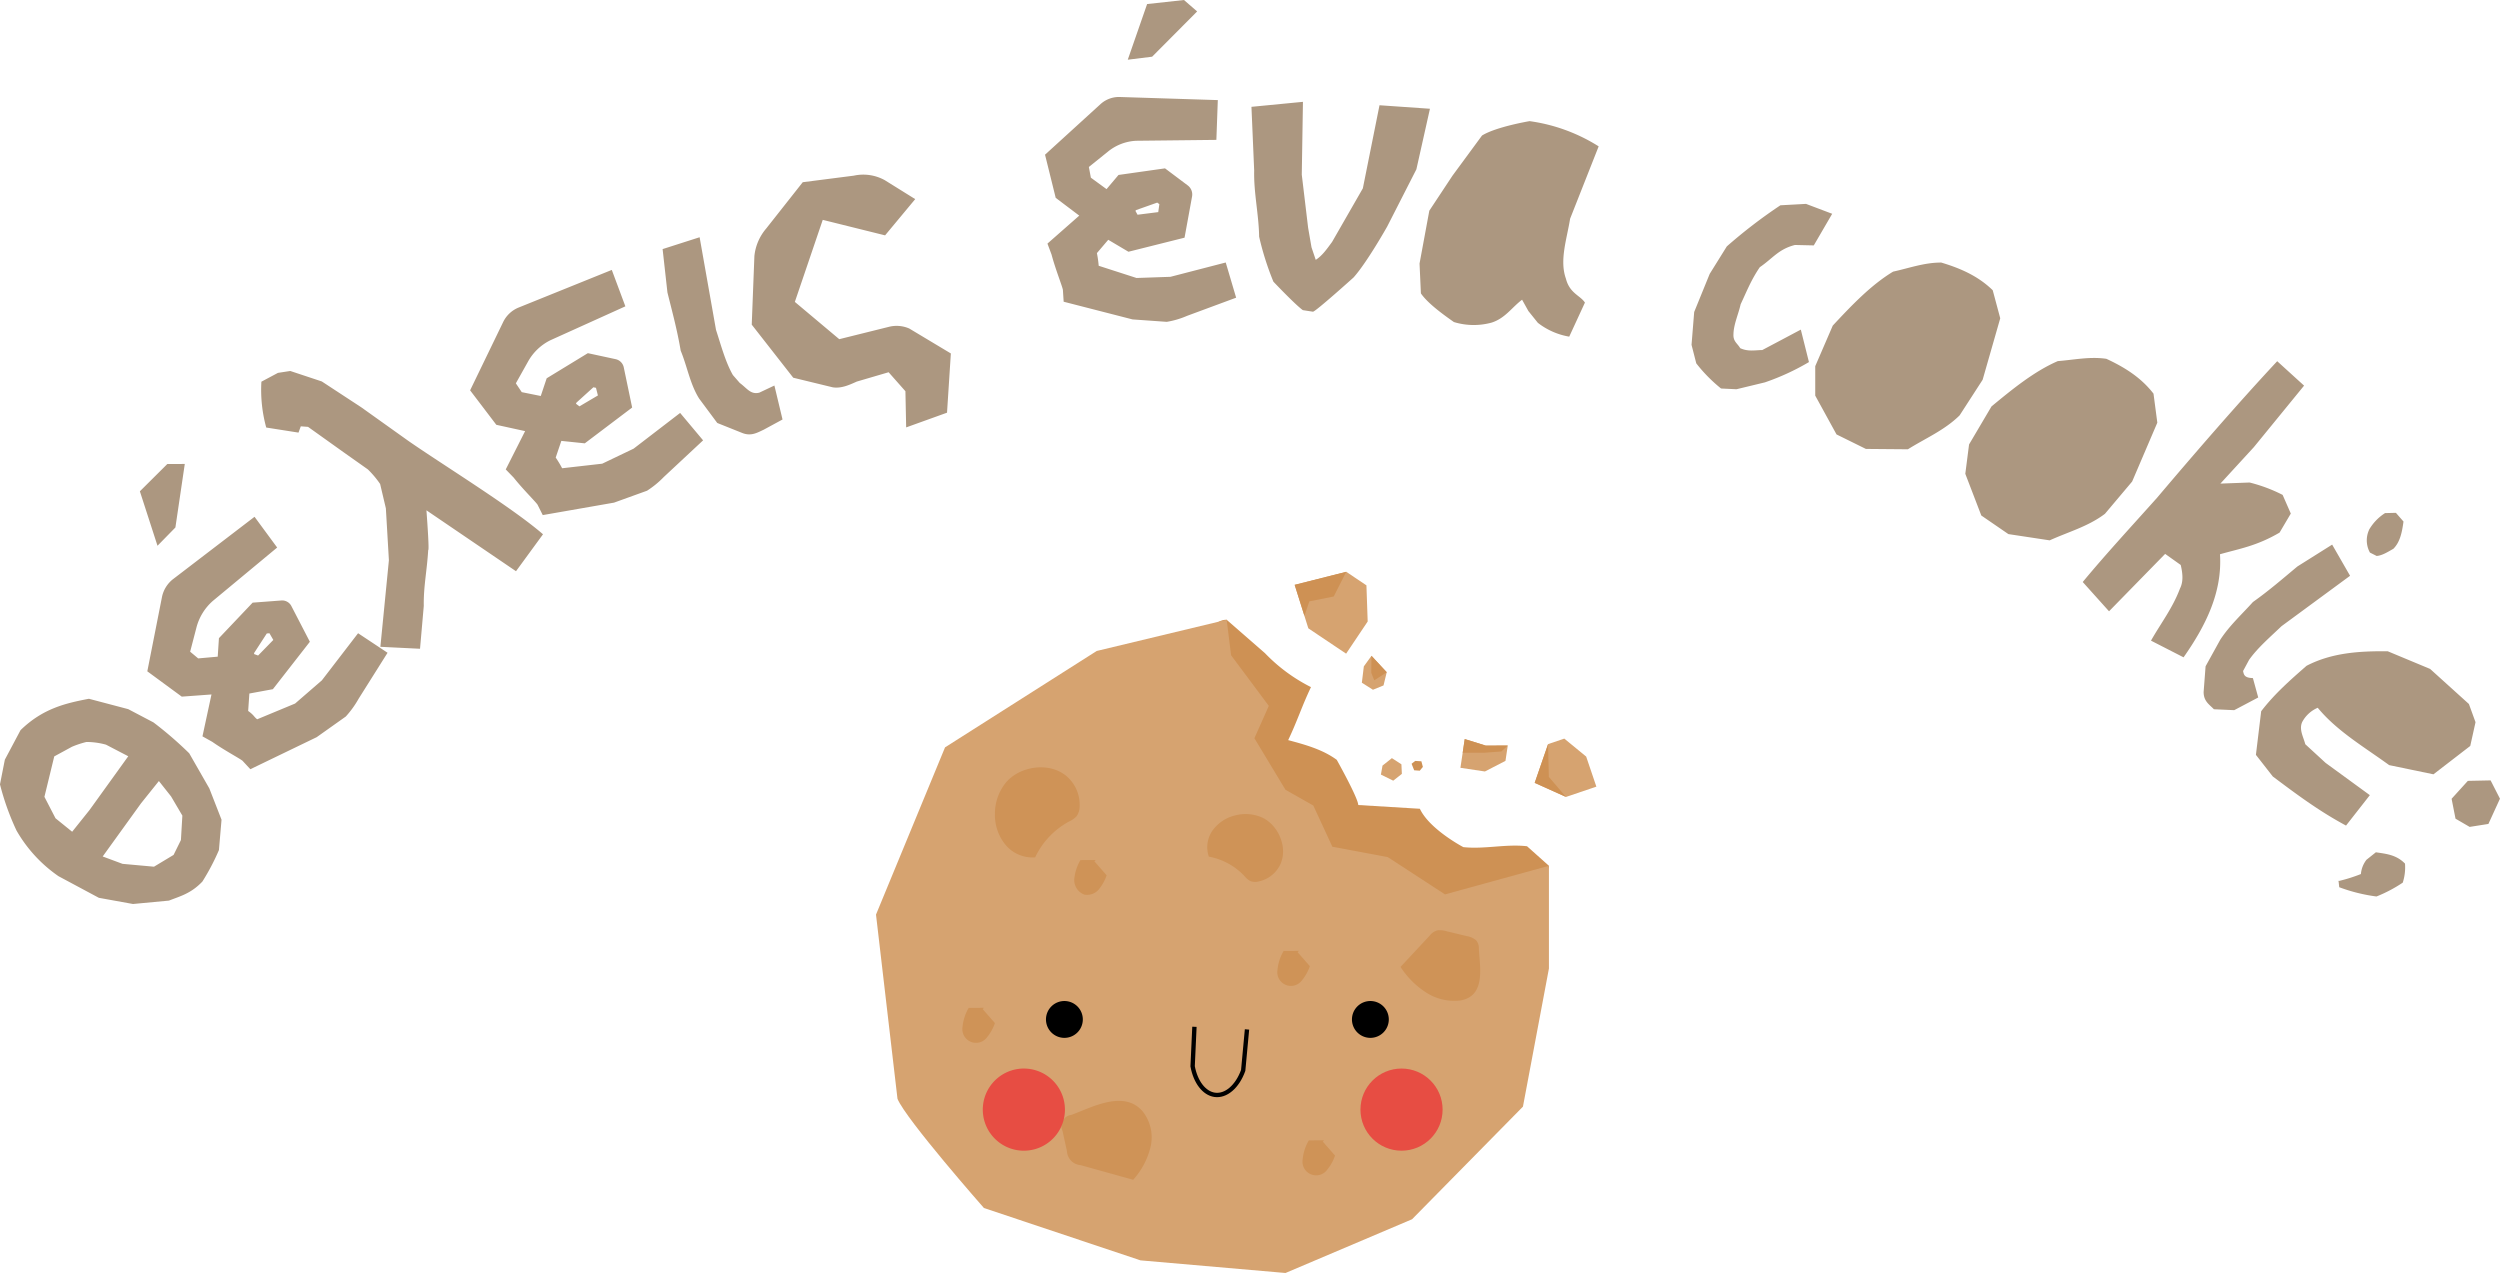 <svg xmlns="http://www.w3.org/2000/svg" xmlns:xlink="http://www.w3.org/1999/xlink" viewBox="117.96 24.27 639.78 325.77">
  <defs>
    <clipPath id="clip-path">
      <rect width="875.2" height="628.854" fill="none"/>
    </clipPath>
  </defs>
  <g id="Repeat_Grid_1" data-name="Repeat Grid 1" clip-path="url(#clip-path)">
    <g>
      <path id="Path_32075" data-name="Path 32075" d="M453.454,200.116c-2.374,4.979-3.459,8.579-5.833,13.559,4.346,1.165,8.8,2.382,12.431,5.045,0,0,5.488,9.8,5.5,11.567l15.771.956c2.478,5.286,11.124,9.818,11.124,9.818,5.413.582,10.9-.851,16.3-.226l5.6,5c.2.9-1.679,2.1-2.119,2.91-5.443,10.039-13.73,15.771-22.927,22.541-12.77-12.362-35.7-5.86-49.747-16.753-4.247-3.294-7.251-7.9-10.173-12.407l-10.794-16.664c-1.606-2.48-3.245-5.037-3.827-7.933-.874-4.35.746-8.771,2.338-12.912,1.71-4.45,8.475-21.879,14.779-21.743l9.784,8.53a43.228,43.228,0,0,0,11.793,8.707" fill="#ce9154"/>
      <path id="Path_32076" data-name="Path 32076" d="M398.624,190.86l-38.817,24.669-17.669,42.8,5.5,47.149c2.217,5.321,22.12,27.934,22.12,27.934l40.062,13.4,37.114,3.231,32.387-13.752L507.7,307.47l6.651-35.353V245.84l-26.6,7.316-14.631-9.533-14.189-2.66-4.877-10.542-7.122-4.03-7.957-13.2,3.689-8.28-9.651-12.946-1.132-9.09Z" fill="#d6a370"/>
      <path id="Path_32077" data-name="Path 32077" d="M375.257,224.691a12.705,12.705,0,0,0-2.687,7.917,12.052,12.052,0,0,0,2.735,7.887,9.036,9.036,0,0,0,7.561,3.188,20.261,20.261,0,0,1,8.641-9.159,6.2,6.2,0,0,0,1.94-1.341,4.205,4.205,0,0,0,.8-2.418,9.627,9.627,0,0,0-3.427-7.936c-4.451-3.665-12.023-2.517-15.563,1.862" fill="#cf9357"/>
      <path id="Path_32078" data-name="Path 32078" d="M440.868,233.445a10.491,10.491,0,0,0-6.876-.486,9.938,9.938,0,0,0-5.717,3.833,7.448,7.448,0,0,0-.96,6.7,16.7,16.7,0,0,1,9.115,4.97,5.106,5.106,0,0,0,1.475,1.266,3.452,3.452,0,0,0,2.1.131,7.941,7.941,0,0,0,5.612-4.394c1.989-4.315-.511-10.113-4.744-12.02" fill="#cf9357"/>
      <path id="Path_32079" data-name="Path 32079" d="M392.13,309.591a2.871,2.871,0,0,0-2.252,4.117l1.127,5.166a3.771,3.771,0,0,0,3.495,3.57l13.451,3.746a19.32,19.32,0,0,0,4.461-8.45,10.722,10.722,0,0,0-2.062-9.092c-4.794-5.512-12.866-1.038-18.22.943" fill="#cf9357"/>
      <path id="Path_32080" data-name="Path 32080" d="M496.414,267.036a3.043,3.043,0,0,0-.692-2.127,4.911,4.911,0,0,0-2.415-1.082l-5.091-1.23a5.959,5.959,0,0,0-2.343-.251,3.651,3.651,0,0,0-2,1.322l-7.5,8.043a21.733,21.733,0,0,0,6.425,6.471,13.253,13.253,0,0,0,8.985,2.11c6.521-1.226,4.841-8.691,4.636-13.256" fill="#cf9357"/>
      <path id="Path_32081" data-name="Path 32081" d="M398.368,244.361l-3.913.02a11.583,11.583,0,0,0-1.573,4.841,3.963,3.963,0,0,0,2.588,3.993,3.922,3.922,0,0,0,3.7-1.348,11.545,11.545,0,0,0,1.989-3.6l-3.129-3.576" fill="#cf9357"/>
      <path id="Path_32082" data-name="Path 32082" d="M450.372,267.611l-3.913.02a11.583,11.583,0,0,0-1.573,4.841,3.5,3.5,0,0,0,6.291,2.645,11.545,11.545,0,0,0,1.989-3.6l-3.127-3.568" fill="#cf9357"/>
      <path id="Path_32083" data-name="Path 32083" d="M369.776,282.181l-3.913.02a11.578,11.578,0,0,0-1.573,4.84,3.5,3.5,0,0,0,6.291,2.646,11.576,11.576,0,0,0,1.989-3.6l-3.127-3.569" fill="#cf9357"/>
      <path id="Path_32084" data-name="Path 32084" d="M456.817,316.091l-3.913.019a11.6,11.6,0,0,0-1.573,4.841,3.5,3.5,0,0,0,6.292,2.645,11.542,11.542,0,0,0,1.988-3.6l-3.126-3.569" fill="#cf9357"/>
      <path id="Path_32085" data-name="Path 32085" d="M390.352,280.443a4.714,4.714,0,1,1-4.714,4.714,4.715,4.715,0,0,1,4.714-4.714"/>
      <path id="Path_32086" data-name="Path 32086" d="M380.765,298.605a9.662,9.662,0,1,1-10.416,8.844,9.663,9.663,0,0,1,10.416-8.844h0" fill="#e74d43"/>
      <path id="Path_32087" data-name="Path 32087" d="M380.765,298.605a9.662,9.662,0,1,1-10.416,8.844,9.663,9.663,0,0,1,10.416-8.844Z" fill="none" stroke="#e74d43" stroke-miterlimit="10" stroke-width="1.697"/>
      <path id="Path_32088" data-name="Path 32088" d="M476.629,298.573a9.662,9.662,0,1,1-9.662,9.662,9.662,9.662,0,0,1,9.662-9.662" fill="#e74d43"/>
      <circle id="Ellipse_737" data-name="Ellipse 737" cx="9.662" cy="9.662" r="9.662" transform="translate(466.967 298.572)" fill="none" stroke="#e74d43" stroke-miterlimit="10" stroke-width="1.697"/>
      <path id="Path_32089" data-name="Path 32089" d="M468.656,280.443a4.714,4.714,0,1,1-4.714,4.714,4.715,4.715,0,0,1,4.714-4.714"/>
      <path id="Path_32090" data-name="Path 32090" d="M423.63,287.037l-.462,10.109c.747,4.051,2.942,6.9,5.619,7.3,2.881.427,5.812-2.064,7.322-6.245l.973-10.485" fill="none" stroke="#000" stroke-miterlimit="10" stroke-width="1.112"/>
      <path id="Path_32091" data-name="Path 32091" d="M476.6,219.867l-2.438-1.583-2.4,1.911-.411,2.3,3.155,1.559,2.209-1.741Z" fill="#d6a370"/>
      <path id="Path_32092" data-name="Path 32092" d="M482.09,220.53l-.384-1.435-1.564-.1-.942.731.664,1.671,1.434.1Z" fill="#ce9154"/>
      <path id="Path_32093" data-name="Path 32093" d="M472.022,199.681l.817-3.378-3.9-4.2-1.959,2.705-.506,4.177,2.841,1.8Z" fill="#d6a370"/>
      <path id="Path_32094" data-name="Path 32094" d="M468.883,196.442l.773,1.928,3.183-2.067-3.9-4.2Z" fill="#ce9154"/>
      <path id="Path_32095" data-name="Path 32095" d="M462.479,170.6l-13.2,3.337,3.5,11.129,9.669,6.484,5.52-8.232-.32-9.252Z" fill="#d6a370"/>
      <path id="Path_32096" data-name="Path 32096" d="M462.479,170.6l-3.2,6.318-6.235,1.247-1.272,3.692-2.491-7.92Z" fill="#ce9154"/>
      <path id="Path_32097" data-name="Path 32097" d="M503.817,215.056l-5.619.024L492.8,213.4l-1.1,7.361,6.267.94,5.26-2.714Z" fill="#d6a370"/>
      <path id="Path_32098" data-name="Path 32098" d="M503.817,215.056l-1.643,1.521-4.416.333h-5.48l.526-3.505,5.394,1.676Z" fill="#ce9154"/>
      <path id="Path_32099" data-name="Path 32099" d="M514.13,214.7l-3.422,9.92,8,3.6,7.781-2.638-2.608-7.693-5.6-4.6Z" fill="#d6a370"/>
      <path id="Path_32100" data-name="Path 32100" d="M518.714,228.215l-4.384-5.124-.2-8.4-3.422,9.92Z" fill="#ce9154"/>
      <path id="Path_32101" data-name="Path 32101" d="M166.386,217.05a94.711,94.711,0,0,0-9.157-7.91l-6.453-3.391-10.063-2.656c-5.892,1.133-11.769,2.448-17.5,8.033l-4.016,7.558-1.242,6.31a65.319,65.319,0,0,0,4.228,11.818,35.807,35.807,0,0,0,10.742,11.683l10.335,5.537,8.733,1.58,9.2-.866c2.829-1.12,5.615-1.776,8.561-4.878a57.539,57.539,0,0,0,4.232-8.048l.667-7.774-3.124-8.014Zm-25.5,14.5-4.46,5.573-4.261-3.448-2.837-5.486,2.516-10.347,4.526-2.463a23.765,23.765,0,0,1,3.713-1.229,19.034,19.034,0,0,1,5,.687l5.7,2.967-9.9,13.745Zm23.374,7.7-1.874,3.8-5.016,3.019-8.049-.73-5.079-1.887,9.809-13.6,4.571-5.705,3.117,3.937,2.891,4.91Zm-5.994-75.312L153.756,150l7.019-6.979,4.473-.02-2.4,16.255Zm42.06,34.446-6.849,5.932-9.7,4.027c-.849-.625-.761-1.027-2.309-2.13l.308-4.462,6.016-1.107,9.466-12.137-4.746-9.167a2.649,2.649,0,0,0-2.54-1.4l-7.36.555-8.624,9.091-.31,4.732-5,.446-2.055-1.719,1.606-6.172a13.644,13.644,0,0,1,4.185-6.811l16.475-13.67-5.791-7.869-20.946,16.027a7.806,7.806,0,0,0-2.715,4.377l-3.778,19.142,8.821,6.48,7.6-.556-2.308,10.717,2.526,1.413c2.961,2.093,6.9,4.181,7.725,4.836l2,2.163,16.979-8.2,7.455-5.291a24.616,24.616,0,0,0,3.282-4.553l7.4-11.756-7.542-5Zm-17.306-7.048,3.217-4.956.682-.054.985,1.714-3.894,3.989-1.041-.386Zm39.363-54.294c8.731,6.083,26.591,17.046,34.538,23.956l-6.911,9.454-22.92-15.588c.288,3.885.725,10.3.451,10.19-.331,5.475-1.206,9.222-1.133,14.277l-.96,10.964-10.146-.5,2.18-22.161-.776-13.274-1.469-6.237a24.341,24.341,0,0,0-3.13-3.722l-6.144-4.344-9.173-6.549-1.855-.136-.584,1.607-8.258-1.3a36.371,36.371,0,0,1-1.239-11.731l4.236-2.256,3.152-.485,8.071,2.679,10.1,6.616,11.966,8.537Zm57.725,2.045-8.035,3.847L261.817,144.1a27.515,27.515,0,0,0-1.646-2.733l1.442-4.267,6,.626,12.121-9.163-2.147-10.291a2.711,2.711,0,0,0-2.053-2.082L268.4,114.65l-10.537,6.429-1.513,4.53-4.866-.983-1.51-2.259,3.118-5.568a13.259,13.259,0,0,1,5.729-5.46L278,102.666l-3.475-9.321-24.029,9.705a7.58,7.58,0,0,0-3.706,3.5l-8.523,17.611,6.711,8.824,7.364,1.612-4.955,9.805,2.035,2.1c2.274,2.88,5.482,6.036,6.093,6.907l1.343,2.679L275.1,152.9l8.447-3.05a23.848,23.848,0,0,0,4.291-3.514l10.054-9.376-5.877-7.015Zm-14.624-11.784,4.332-3.925.663.141.494,1.951-4.726,2.79-.89-.671.128-.286Zm50.654-4.372,2.08,8.691-4.839,2.625c-1.629.748-3.177,1.711-5.419.846l-6.442-2.578-4.641-6.246c-2.34-3.735-3.044-8.219-4.719-12.257-.9-5.345-2.193-10.066-3.394-14.906l-1.234-11.09L297,84.983l4.194,23.7c1.3,3.992,2.412,8.218,4.321,11.566l1.762,2.025c1.893,1.4,2.792,3.037,5,2.481Zm34.571-14.556,10.585,6.348-.979,15.158-10.458,3.768-.19-9.261-4.3-4.857-8.147,2.39c-2.013.916-4.043,1.807-6.159,1.468l-10.1-2.455L310.339,107.35l.679-17.546a12.809,12.809,0,0,1,3-7.022L323.391,70.9l13.082-1.679a11.38,11.38,0,0,1,7.9,1.151l7.8,4.855L344.464,84.5l-15.955-3.966-7.138,20.995,11.363,9.541,12.694-3.157h0a8.073,8.073,0,0,1,5.279.453M412.8,38.782l-6.23.767,4.952-14.243,9.434-1.032,3.366,2.926Zm4.693,56.328-8.68.3-9.682-3.124a29.375,29.375,0,0,0-.458-3.243l2.9-3.409,5.17,3.061,14.355-3.6,1.925-10.545a2.9,2.9,0,0,0-1.069-2.8L416.1,67.354l-11.9,1.688-3.062,3.628-4.013-2.929L396.612,67l4.9-3.941a12.337,12.337,0,0,1,7.209-2.762l20.524-.23.367-10.18-25.285-.8a7.055,7.055,0,0,0-4.652,1.757l-14.28,13.015L388.127,74.9l6.028,4.55-8.14,7.16,1.05,2.806c.967,3.643,2.673,7.927,2.9,9l.2,3.068,17.63,4.529,8.753.621a22.018,22.018,0,0,0,5.182-1.528l12.574-4.654-2.664-9.006Zm-8.756-17.092h0l5.374-1.9.544.4-.286,2.035-5.3.669-.549-1ZM483.9,52.1l-3.47,15.5L472.96,82.244s-5.15,9.168-8.6,13.025c0,0-9.754,8.783-10.4,8.771l-2.586-.4c-1.952-1.393-7.537-7.29-7.537-7.29a73.227,73.227,0,0,1-3.65-11.515c-.077-5.621-1.407-11.267-1.267-16.885l-.7-16.341L451.4,50.33,451.1,68.972l1.622,13.575.869,5.021,1.081,3.2c1.67-1.05,2.912-2.857,4.188-4.591l7.87-13.709,4.263-21.264h0ZM519.77,80.24c-.839,5.24-2.76,10.64-1.07,15.355h0c.949,3.748,3.688,4.293,4.862,6.113l-4.018,8.714a17.97,17.97,0,0,1-8.028-3.536l-2.426-3.022-1.61-2.895c-2.6,1.955-4.324,4.74-7.749,5.846a17.3,17.3,0,0,1-9.7-.129c-2.5-1.762-6.635-4.694-8.446-7.333l-.347-7.638,2.5-13.52,5.934-8.97,7.553-10.271c3.638-2.252,12.186-3.683,12.186-3.683a44.472,44.472,0,0,1,17.666,6.454Zm43.644,21.886c-.569,2.56-1.8,5.153-1.841,7.7-.1,1.83,1.016,2.311,1.723,3.54,1.983.936,3.829.508,5.652.485l5.09-2.694,4.772-2.535,2.08,8.307a60.944,60.944,0,0,1-11.275,5.195l-7.267,1.756-3.886-.183-.112-.042a38.887,38.887,0,0,1-6.294-6.4l-1.212-4.737.677-8.4,3.969-9.75,4.38-7.039a129.824,129.824,0,0,1,13.719-10.523l6.551-.359,6.7,2.533-4.71,8.093-4.819-.111c-4.226,1.075-5.693,3.441-8.995,5.687-2.3,3.376-3.414,6.357-4.9,9.475M625.34,121.46l-5.892,9.113c-3.869,3.813-8.779,5.877-13.235,8.675l-10.748-.092-7.515-3.711-5.447-9.932v-7.532l4.485-10.387c4.9-5.256,9.832-10.427,15.448-13.81,4.072-.887,8.014-2.344,12.319-2.32,4.832,1.446,9.411,3.416,13.168,7.082l1.924,7.179Zm31.3,34.3c-4.295,3.259-9.394,4.629-14.138,6.793l-10.57-1.6L625,156.194l-4.095-10.671.962-7.513,5.742-9.73c5.5-4.553,11.013-9.019,16.973-11.6,4.122-.313,8.19-1.213,12.425-.584,4.573,2.121,8.829,4.73,12.061,8.913l.977,7.432L663.6,147.5Zm20.121,36.728-8.337-4.271c2.5-4.417,5.556-8.349,7.419-13.334.906-1.783.7-3.854.193-6.029l-3.989-2.838-14.36,14.69-6.772-7.538.045.039c5.926-7.16,12.633-14.408,19.038-21.576,9-10.641,20.723-24.22,30.725-34.925l6.877,6.252-12.864,15.754-8.552,9.316,7.478-.277a39.684,39.684,0,0,1,8.451,3.167l2.091,4.777-2.871,4.867c-5.91,3.473-10.4,4.15-15.252,5.548.617,9.673-3.581,18.191-9.32,26.378m47.477-32.624-.044.046a12.375,12.375,0,0,1,4.129-4.332l2.776-.068,1.943,2.224c-.365,2.691-.856,5.249-2.586,6.974-1.494.856-2.944,1.756-4.289,1.835l-1.714-.865a6.462,6.462,0,0,1-.215-5.814m-28.37,42.9-6.142,3.245-5.2-.234c-1.143-1.2-2.641-2.023-2.63-4.433l.5-6.559L686.143,188c2.38-3.651,5.523-6.5,8.369-9.665,4.185-2.969,7.723-6.058,11.39-9.106l8.884-5.586,4.585,7.976-17.544,12.9c-2.924,2.8-6.107,5.518-8.3,8.618l-1.539,2.858c.2.859.263,1.766,2.516,1.8Zm54.262,12.4-9.422,7.262-11.332-2.353c-6.382-4.639-13.393-8.73-18.281-14.677a8.111,8.111,0,0,0-3.972,3.64c-.868,1.9.306,3.822.789,5.689l5.2,4.78,11.317,8.254-6.093,7.786c-7.125-3.826-12.888-8.19-18.737-12.562l-4.325-5.538,1.347-11.158c3.414-4.46,7.512-8.045,11.61-11.631,6.46-3.364,13.589-3.794,20.791-3.716l10.828,4.512,9.933,8.977,1.69,4.656Zm7.6,13.5-2.957,6.462-4.8.758-3.619-2.105-1-5.094,4.162-4.584,5.819-.12Zm-31.754,13.714c2.6.4,5.231.614,7.453,2.9a12.7,12.7,0,0,1-.576,4.872,35.931,35.931,0,0,1-6.722,3.542,42.941,42.941,0,0,1-9.533-2.372l-.173-1.579a39.617,39.617,0,0,0,5.717-1.794,6.931,6.931,0,0,1,1.432-3.656Zm-9.565,7.236.014.126-.135.04h0Z" fill="#ac9780"/>
      <rect id="Rectangle_1937" data-name="Rectangle 1937" width="875.2" height="628.854" fill="none"/>
    </g>
  </g>
</svg>
